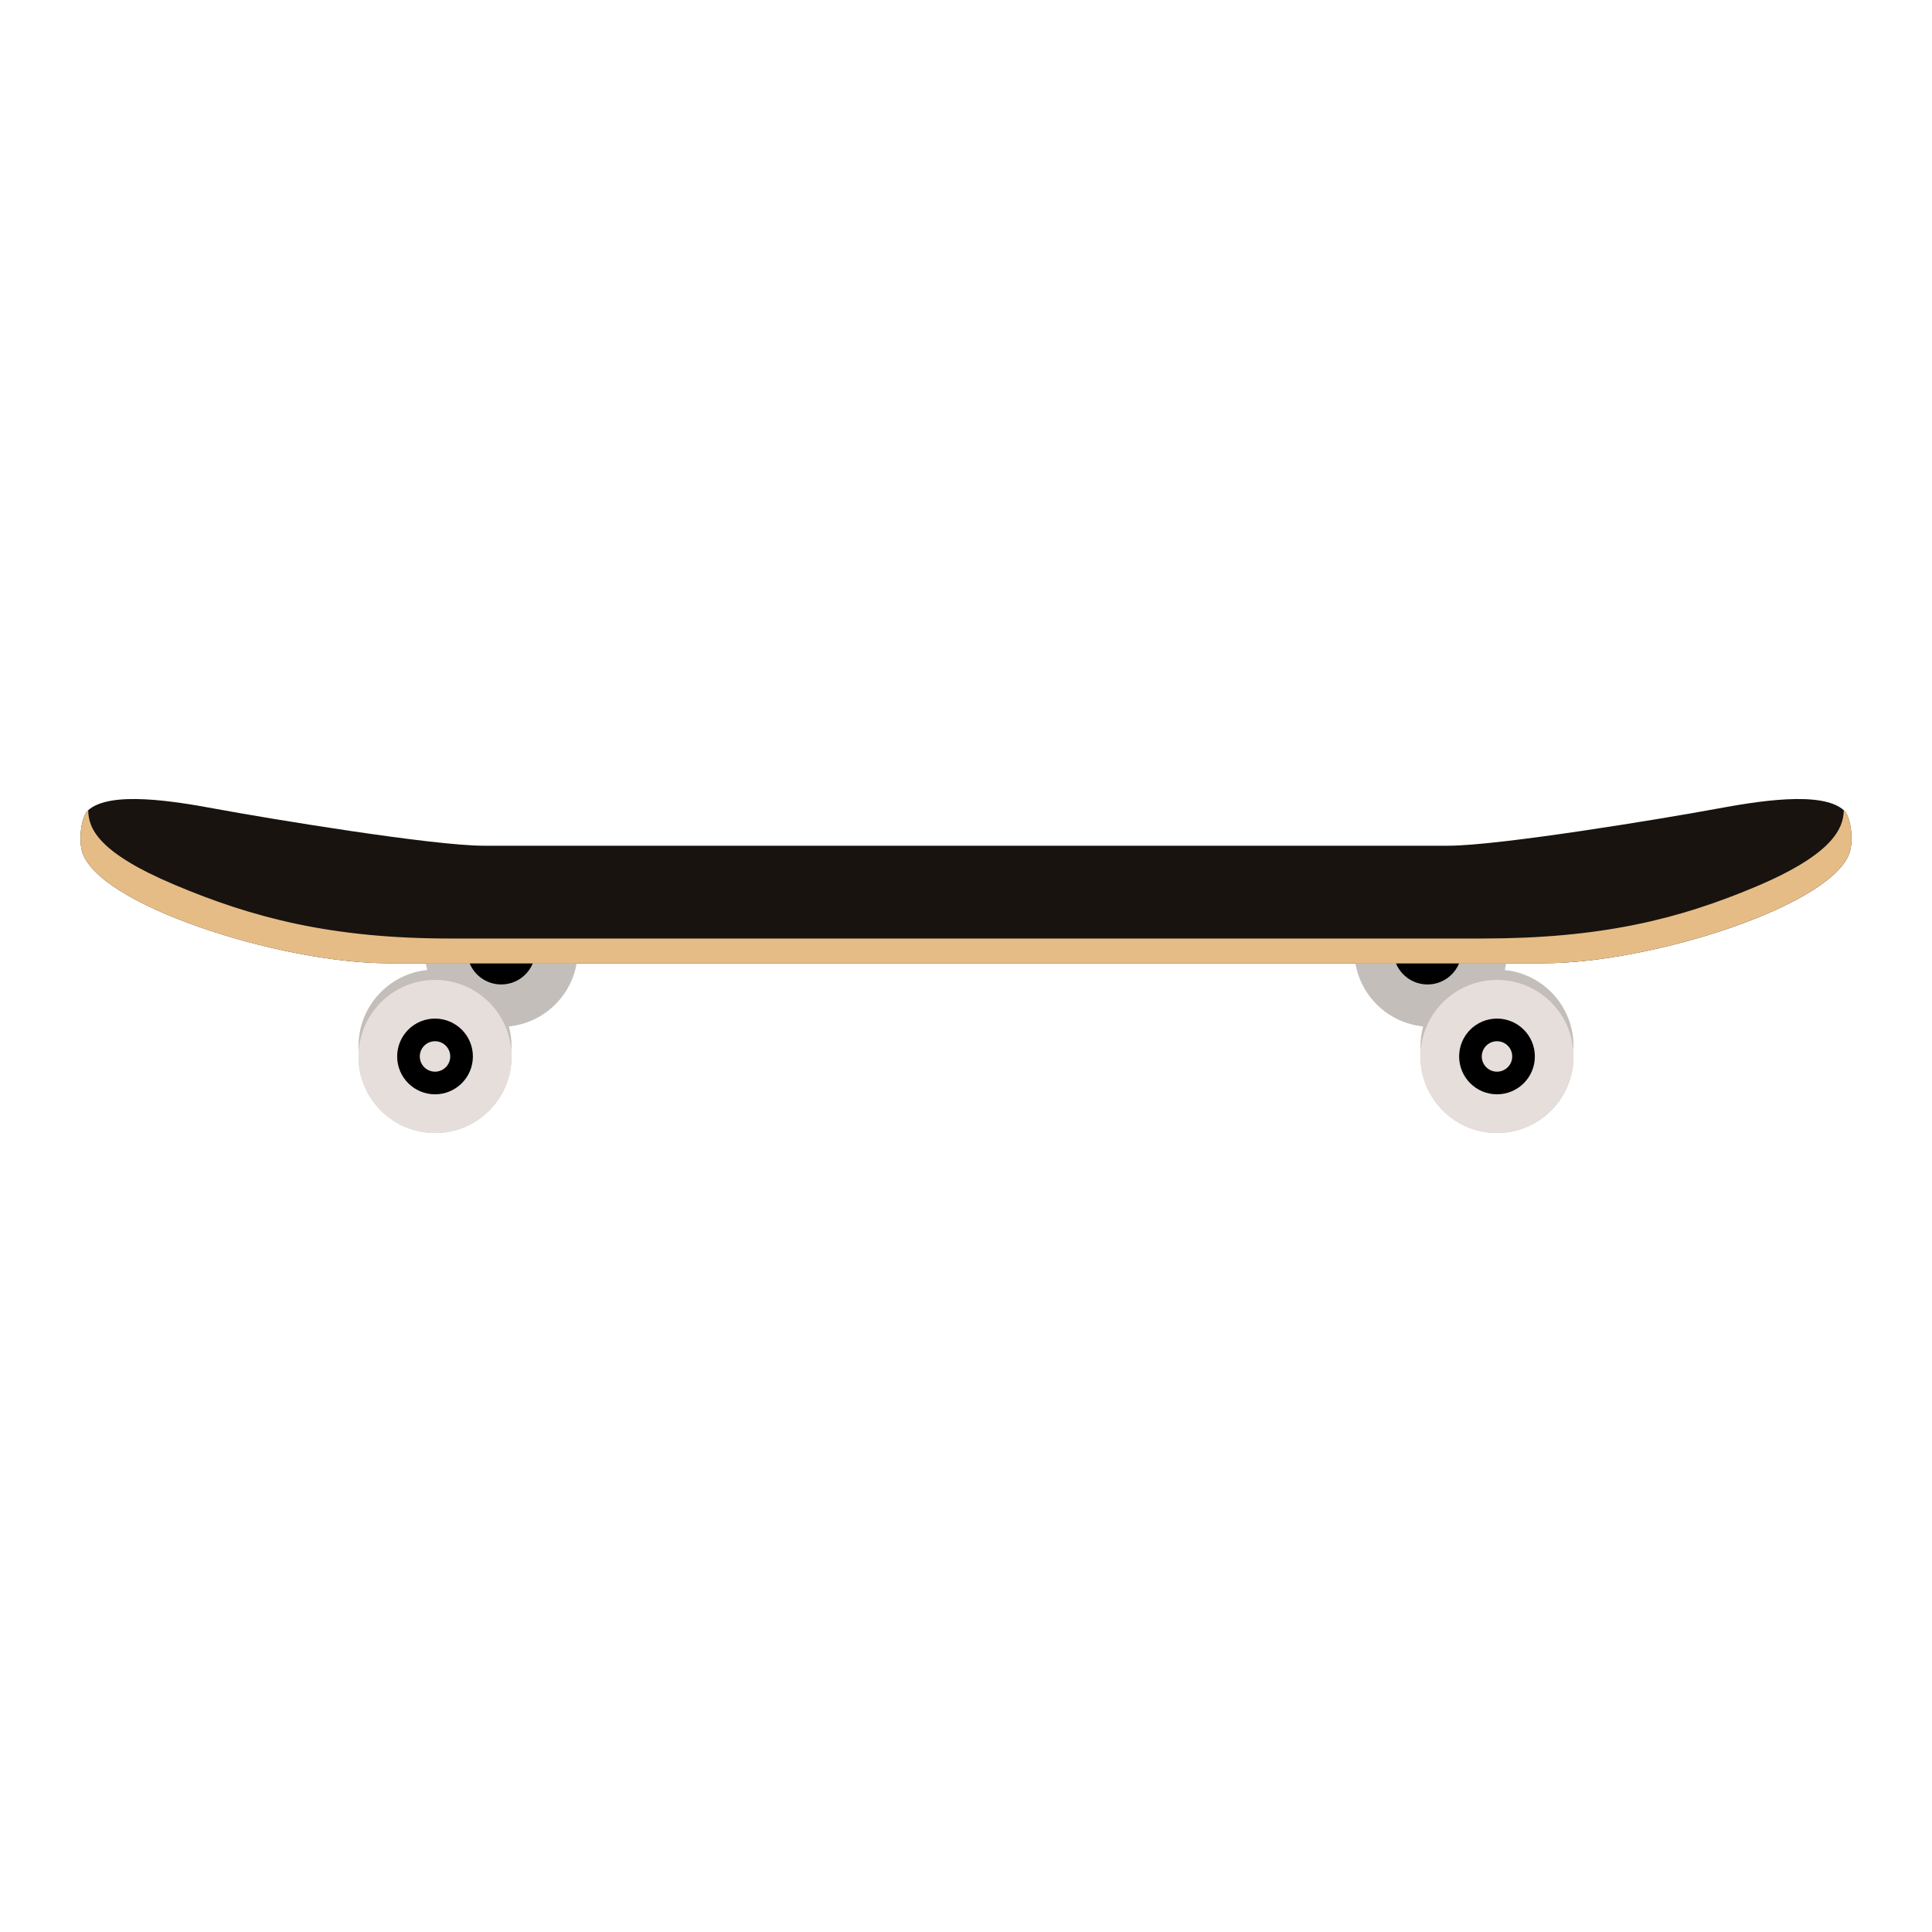 <?xml version="1.0" encoding="utf-8"?>
<!-- Generator: Adobe Illustrator 23.0.3, SVG Export Plug-In . SVG Version: 6.00 Build 0)  -->
<svg version="1.1" id="Capa_1" xmlns="http://www.w3.org/2000/svg" xmlns:xlink="http://www.w3.org/1999/xlink" x="0px" y="0px"
	 viewBox="0 0 1200 1200" enable-background="new 0 0 1200 1200" xml:space="preserve">
<g>
	<path fill="#18130F" d="M1145.217,503.231c-13.739-12.255-54.055-5.501-79.408-0.815c-33.038,6.113-134.773,22.88-166.297,22.88
		H300.459c-31.525,0-133.23-16.766-166.297-22.88c-25.324-4.686-65.64-11.439-79.379,0.815c-4.192,3.697-5.909,17.048-4.017,24.878
		c8.15,33.562,123.071,70.18,190.195,70.18c67.153,0,359.024,0,359.024,0s291.9,0,359.025,0c67.153,0,182.074-36.618,190.224-70.18
		C1151.126,520.279,1149.409,506.928,1145.217,503.231z"/>
	<path fill="#C4BEBB" d="M316.082,637.533c1.04,3.91,1.648,7.996,1.648,12.233c0,1.083-0.091,2.143-0.162,3.208
		c0.071,1.065,0.162,2.125,0.162,3.208c0,26.25-21.28,47.53-47.53,47.53c-26.25,0-47.53-21.28-47.53-47.53
		c0-1.083,0.091-2.143,0.162-3.208c-0.071-1.065-0.162-2.125-0.162-3.208c0-24.62,18.72-44.867,42.703-47.286
		c-0.365-1.374-0.672-2.771-0.913-4.191l93.708,0C354.613,619.177,337.423,635.405,316.082,637.533z M883.931,637.533
		c-1.04,3.91-1.648,7.996-1.648,12.233c0,1.083,0.091,2.143,0.162,3.208c-0.071,1.065-0.162,2.125-0.162,3.208
		c0,26.25,21.28,47.53,47.53,47.53c26.25,0,47.53-21.28,47.53-47.53c0-1.083-0.091-2.143-0.162-3.208
		c0.071-1.065,0.162-2.125,0.162-3.208c0-24.62-18.72-44.867-42.703-47.286c0.365-1.374,0.672-2.771,0.913-4.191l-93.708,0
		C845.4,619.177,862.59,635.405,883.931,637.533z M929.812,665.637c5.221,0,9.454-4.233,9.454-9.454
		c0-5.221-4.233-9.454-9.454-9.454c-5.221,0-9.454,4.233-9.454,9.454C920.358,661.404,924.591,665.637,929.812,665.637z"/>
	<path fill="#E6DEDB" d="M317.731,656.183c0,26.25-21.28,47.53-47.53,47.53c-26.25,0-47.53-21.28-47.53-47.53
		s21.28-47.53,47.53-47.53C296.451,608.653,317.731,629.933,317.731,656.183z M882.283,656.183c0,26.25,21.28,47.53,47.53,47.53
		c26.25,0,47.53-21.28,47.53-47.53s-21.28-47.53-47.53-47.53C903.562,608.653,882.283,629.933,882.283,656.183z"/>
	<path d="M330.946,598.29c-3.166,7.728-10.763,13.172-19.631,13.172c-8.868,0-16.465-5.444-19.631-13.172L330.946,598.29z
		 M906.295,598.29c-3.166,7.728-10.763,13.172-19.631,13.172c-8.868,0-16.465-5.444-19.631-13.172L906.295,598.29z M293.718,656.182
		c0,12.988-10.529,23.517-23.517,23.517c-12.988,0-23.517-10.529-23.517-23.517c0-12.988,10.529-23.517,23.517-23.517
		C283.189,632.665,293.718,643.195,293.718,656.182z M279.655,656.182c0-5.221-4.233-9.454-9.454-9.454
		c-5.221,0-9.454,4.233-9.454,9.454c0,5.221,4.233,9.454,9.454,9.454C275.422,665.637,279.655,661.404,279.655,656.182z
		 M929.812,632.665c12.988,0,23.517,10.529,23.517,23.517c0,12.988-10.529,23.517-23.517,23.517
		c-12.988,0-23.517-10.529-23.517-23.517C906.295,643.195,916.824,632.665,929.812,632.665z M929.812,665.637
		c5.221,0,9.454-4.233,9.454-9.454c0-5.221-4.233-9.454-9.454-9.454c-5.221,0-9.454,4.233-9.454,9.454
		C920.358,661.404,924.591,665.637,929.812,665.637z"/>
	<path fill="#E6BC86" d="M1149.234,528.109c-8.15,33.562-123.071,70.18-190.224,70.18c-67.124,0-359.025,0-359.025,0
		s-291.871,0-359.025,0c-67.124,0-182.045-36.618-190.195-70.18c-1.892-7.83-0.175-21.181,4.017-24.878
		c0.233,11.207,5.724,26.129,53.87,46.417c48.145,20.318,97.204,33.282,170.877,33.282H920.47
		c73.674,0,121.854-11.852,170.029-32.17c48.145-20.289,54.485-36.322,54.718-47.529
		C1149.409,506.928,1151.126,520.279,1149.234,528.109z"/>
</g>
</svg>
